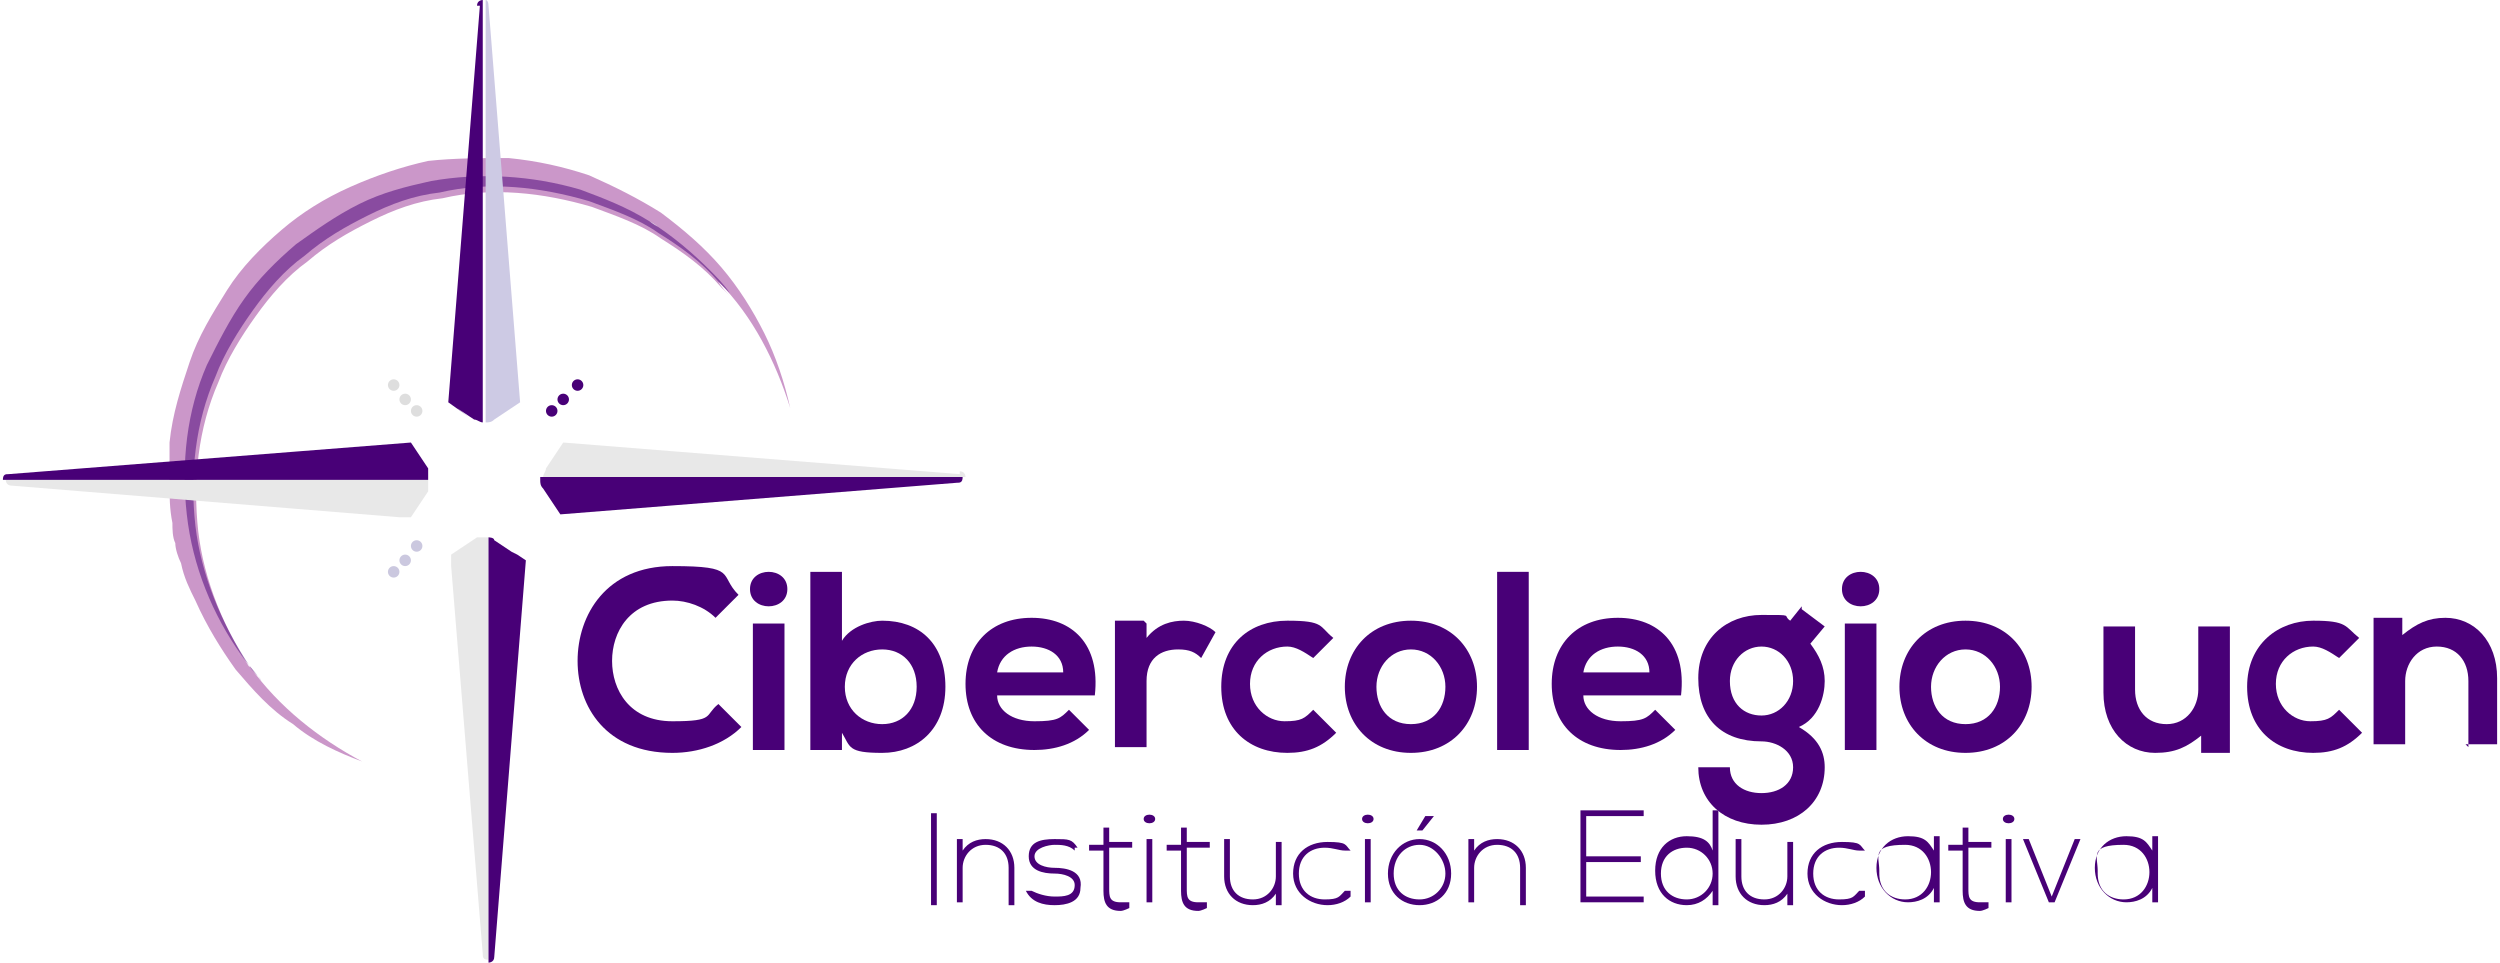 <?xml version="1.0" encoding="UTF-8"?>
<svg id="Layer_1" xmlns="http://www.w3.org/2000/svg" version="1.1" viewBox="0 0 87 33.5">
  <!-- Generator: Adobe Illustrator 29.3.1, SVG Export Plug-In . SVG Version: 2.1.0 Build 151)  -->
  <defs>
    <style>
      .st0 {
        fill: #cdcae4;
      }

      .st1 {
        fill: #cbc8df;
      }

      .st2 {
        isolation: isolate;
      }

      .st3 {
        fill: #480077;
      }

      .st4 {
        fill: #dedede;
      }

      .st5 {
        fill: #cb97c9;
      }

      .st6 {
        fill: #e8e8e8;
      }

      .st7 {
        mix-blend-mode: multiply;
        opacity: .5;
      }
    </style>
  </defs>
  <g class="st2">
    <g id="c">
      <g>
        <g>
          <path class="st3" d="M25.8,25.3c-.6.6-1.5.9-2.4.9-2.3,0-3.3-1.6-3.3-3.2,0-1.6,1-3.3,3.3-3.3s1.6.3,2.3,1l-.8.8c-.4-.4-1-.6-1.5-.6-1.5,0-2.1,1.1-2.1,2.1,0,1,.6,2.1,2.1,2.1s1.1-.2,1.6-.6l.8.8h0Z"/>
          <path class="st3" d="M27.4,20.5c0,.8-1.3.8-1.3,0s1.3-.8,1.3,0ZM26.2,21.7v4.4h1.1v-4.4h-1.1Z"/>
          <path class="st3" d="M29.3,19.9v2.4c.3-.5,1-.7,1.4-.7,1.3,0,2.2.8,2.2,2.3s-1,2.3-2.2,2.3-1.1-.2-1.4-.7v.6h-1.1v-6.2h1.1ZM29.4,23.9c0,.8.6,1.3,1.3,1.3s1.2-.5,1.2-1.3-.5-1.3-1.2-1.3-1.3.5-1.3,1.3Z"/>
          <path class="st3" d="M34.7,24.2c0,.5.5.9,1.3.9s.9-.1,1.2-.4l.7.7c-.5.5-1.2.7-1.9.7-1.5,0-2.4-.9-2.4-2.3s.9-2.3,2.3-2.3,2.4.9,2.2,2.7h-3.4,0ZM37,23.4c0-.6-.5-.9-1.1-.9s-1.1.3-1.2.9h2.4Z"/>
          <path class="st3" d="M39.9,21.7v.5c.4-.5.9-.6,1.3-.6s.9.2,1.1.4l-.5.9c-.2-.2-.4-.3-.8-.3-.6,0-1.1.3-1.1,1.1v2.3h-1.1v-4.4h1Z"/>
          <path class="st3" d="M46.5,25.5c-.5.5-1,.7-1.7.7-1.3,0-2.3-.8-2.3-2.3s1-2.3,2.3-2.3,1.1.2,1.6.6l-.7.7c-.3-.2-.6-.4-.9-.4-.7,0-1.3.5-1.3,1.3s.6,1.3,1.2,1.3.7-.1,1-.4l.7.7Z"/>
          <path class="st3" d="M51.4,23.9c0,1.3-.9,2.3-2.3,2.3s-2.3-1-2.3-2.3.9-2.3,2.3-2.3,2.3,1,2.3,2.3h0ZM47.9,23.9c0,.7.4,1.3,1.2,1.3s1.2-.6,1.2-1.3-.5-1.3-1.2-1.3-1.2.6-1.2,1.3Z"/>
          <path class="st3" d="M53.2,19.9v6.2h-1.1v-6.2h1.1Z"/>
          <path class="st3" d="M55.1,24.2c0,.5.5.9,1.3.9s.9-.1,1.2-.4l.7.7c-.5.5-1.2.7-1.9.7-1.5,0-2.4-.9-2.4-2.3s.9-2.3,2.3-2.3,2.4.9,2.2,2.7h-3.4,0ZM57.4,23.4c0-.6-.5-.9-1.1-.9s-1.1.3-1.2.9h2.4Z"/>
          <path class="st3" d="M62.7,21.2l.8.6-.5.6c.3.4.5.8.5,1.3s-.2,1.3-.9,1.6c.7.4.9.9.9,1.4,0,1.2-.9,2-2.2,2s-2.2-.8-2.2-2h1.1c0,.6.5.9,1.1.9s1.1-.3,1.1-.9-.6-.9-1.1-.9c-1.4,0-2.2-.8-2.2-2.2s1-2.2,2.2-2.2.7,0,1,.2l.4-.5h0ZM60.2,23.7c0,.8.5,1.2,1.1,1.2s1.1-.5,1.1-1.2-.5-1.2-1.1-1.2-1.1.5-1.1,1.2Z"/>
          <path class="st3" d="M65.4,20.5c0,.8-1.3.8-1.3,0s1.3-.8,1.3,0ZM64.2,21.7v4.4h1.1v-4.4h-1.1Z"/>
          <path class="st3" d="M70.7,23.9c0,1.3-.9,2.3-2.3,2.3s-2.3-1-2.3-2.3.9-2.3,2.3-2.3,2.3,1,2.3,2.3h0ZM67.2,23.9c0,.7.4,1.3,1.2,1.3s1.2-.6,1.2-1.3-.5-1.3-1.2-1.3-1.2.6-1.2,1.3Z"/>
          <path class="st3" d="M74.3,21.7v2.3c0,.7.4,1.2,1.1,1.2s1.1-.6,1.1-1.2v-2.2h1.1v4.4h-1v-.6c-.5.4-.9.6-1.6.6-1,0-1.8-.8-1.8-2.1v-2.3s1.1,0,1.1,0Z"/>
          <path class="st3" d="M82.2,25.5c-.5.5-1,.7-1.7.7-1.3,0-2.3-.8-2.3-2.3s1.1-2.3,2.3-2.3,1.1.2,1.6.6l-.7.7c-.3-.2-.6-.4-.9-.4-.7,0-1.3.5-1.3,1.3s.6,1.3,1.2,1.3.7-.1,1-.4l.7.7Z"/>
          <path class="st3" d="M85.9,26v-2.3c0-.7-.4-1.2-1.1-1.2s-1.1.6-1.1,1.2v2.2h-1.1v-4.4h1v.6c.5-.4.9-.6,1.5-.6,1,0,1.8.8,1.8,2.1v2.3s-1.1,0-1.1,0Z"/>
        </g>
        <g>
          <path class="st3" d="M32.4,31.5v-3.2h.2v3.2h-.2Z"/>
          <path class="st3" d="M33.5,29.2v.4c.2-.3.5-.4.8-.4.6,0,1,.4,1,1v1.3h-.2v-1.3c0-.5-.3-.8-.8-.8s-.8.4-.8.8v1.2h-.2v-2.2h.2,0Z"/>
          <path class="st3" d="M37.4,29.6c-.2-.2-.5-.2-.7-.2s-.7.1-.7.4.4.4.7.4c.4,0,1,.1.9.7,0,.5-.5.6-.9.6s-.8-.1-1-.5h.2c.2.1.5.2.8.2s.7,0,.7-.4c0-.3-.4-.4-.7-.4-.4,0-.9-.1-.9-.6s.4-.6.9-.6.6,0,.8.3h-.1c0,.1,0,.2,0,.2Z"/>
          <path class="st3" d="M38.6,28.6v.7h.8v.2h-.8v1.4c0,.3,0,.5.4.5s.2,0,.3,0v.2c0,0-.2.1-.3.1-.5,0-.6-.3-.6-.7v-1.4h-.5v-.2h.5v-.6h.2s0,0,0,0Z"/>
          <path class="st3" d="M40.2,28.5c0,.2-.4.2-.4,0s.4-.2.4,0ZM39.9,29.2v2.2h.2v-2.2h-.2Z"/>
          <path class="st3" d="M41.3,28.6v.7h.8v.2h-.8v1.4c0,.3,0,.5.4.5s.2,0,.3,0v.2c0,0-.2.1-.3.1-.5,0-.6-.3-.6-.7v-1.4h-.5v-.2h.5v-.6h.2s0,0,0,0Z"/>
          <path class="st3" d="M44.4,31.5v-.4c-.2.3-.5.4-.8.4-.6,0-1-.4-1-1v-1.3h.2v1.3c0,.5.3.8.8.8s.8-.4.8-.8v-1.2h.2v2.2h-.2,0Z"/>
          <path class="st3" d="M47,31.2c-.2.2-.5.3-.8.3-.6,0-1.2-.4-1.2-1.1s.5-1.1,1.2-1.1.6.1.8.3h-.2c-.2,0-.4-.1-.7-.1-.5,0-.9.3-.9.9s.4.9.9.9.5-.1.7-.3h.2Z"/>
          <path class="st3" d="M47.8,28.5c0,.2-.4.2-.4,0s.4-.2.4,0ZM47.5,29.2v2.2h.2v-2.2h-.2Z"/>
          <path class="st3" d="M49.4,31.5c-.6,0-1.1-.4-1.1-1.1s.5-1.2,1.1-1.2,1.1.5,1.1,1.2-.5,1.1-1.1,1.1ZM49.4,31.3c.5,0,.9-.4.9-.9s-.4-1-.9-1-.9.4-.9,1,.4.9.9.9ZM49.5,28.9l.4-.5h-.3l-.3.5h0s.2,0,.2,0h0Z"/>
          <path class="st3" d="M51.3,29.2v.4c.2-.3.5-.4.8-.4.6,0,1,.4,1,1v1.3h-.2v-1.3c0-.5-.3-.8-.8-.8s-.8.4-.8.8v1.2h-.2v-2.2h.2,0Z"/>
          <path class="st3" d="M55.2,29.8h1.9v.2h-1.9v1.2h2v.2h-2.2v-3.2h2.2v.2h-2v1.2h0Z"/>
          <path class="st3" d="M59.8,28.3v3.2h-.2v-.5c-.2.3-.5.5-.9.5-.6,0-1.1-.4-1.1-1.2s.5-1.2,1.1-1.2.8.2.9.5v-1.4s.2,0,.2,0ZM57.8,30.4c0,.6.4.9.9.9s.9-.4.9-.9-.4-.9-.9-.9-.9.3-.9.9Z"/>
          <path class="st3" d="M62.2,31.5v-.4c-.2.3-.5.4-.8.4-.6,0-1-.4-1-1v-1.3h.2v1.3c0,.5.3.8.8.8s.8-.4.8-.8v-1.2h.2v2.2h-.2,0Z"/>
          <path class="st3" d="M64.9,31.2c-.2.2-.5.3-.8.3-.6,0-1.2-.4-1.2-1.1s.5-1.1,1.2-1.1.6.1.8.3h-.2c-.2,0-.4-.1-.7-.1-.5,0-.9.3-.9.9s.4.9.9.9.5-.1.7-.3h.2Z"/>
          <path class="st3" d="M67.5,29.2v2.2h-.2v-.5c-.2.4-.6.5-.9.5-.6,0-1.1-.5-1.1-1.2s.5-1.1,1.1-1.1.7.2.9.5v-.5h.2ZM65.4,30.4c0,.6.4.9.9.9,1.2,0,1.2-1.9,0-1.9s-.9.4-.9.9Z"/>
          <path class="st3" d="M68.5,28.6v.7h.8v.2h-.8v1.4c0,.3,0,.5.4.5s.2,0,.3,0v.2c0,0-.2.1-.3.1-.5,0-.6-.3-.6-.7v-1.4h-.5v-.2h.5v-.6h.2s0,0,0,0Z"/>
          <path class="st3" d="M70.1,28.5c0,.2-.4.2-.4,0s.4-.2.4,0ZM69.8,29.2v2.2h.2v-2.2h-.2Z"/>
          <path class="st3" d="M70.4,29.2h.2l.8,2,.8-2h.2l-.9,2.2h-.2s-.9-2.2-.9-2.2Z"/>
          <path class="st3" d="M75.1,29.2v2.2h-.2v-.5c-.2.4-.6.5-.9.5-.6,0-1.1-.5-1.1-1.2s.5-1.1,1.1-1.1.7.2.9.5v-.5h.2ZM73,30.4c0,.6.4.9.9.9,1.2,0,1.2-1.9,0-1.9s-.9.4-.9.9Z"/>
        </g>
        <g>
          <path class="st5" d="M8.6,23.2c.2.2.4.5.6.7-.1-.2-.3-.3-.4-.5-1-1.5-1.7-3.2-1.9-4.9-.2-1.8,0-3.6.7-5.2.3-.8.8-1.6,1.3-2.3.5-.7,1.1-1.4,1.8-1.9.7-.6,1.4-1,2.2-1.4.8-.4,1.6-.7,2.5-.8,1.7-.4,3.5-.2,5.2.3.8.3,1.7.6,2.4,1.1.8.5,1.5,1,2.1,1.7.1.1.3.3.4.4-.2-.2-.4-.4-.5-.6,1.2,1.2,2,2.8,2.5,4.4-.2-.9-.5-1.8-.9-2.6-.4-.8-.9-1.6-1.5-2.3-.6-.7-1.3-1.3-2.1-1.9-.8-.5-1.6-.9-2.5-1.3-.9-.3-1.8-.5-2.8-.6-.9,0-1.9,0-2.8.1-.9.2-1.8.5-2.7.9-.9.4-1.7.9-2.4,1.5-.7.6-1.4,1.3-1.9,2.1-.5.8-1,1.6-1.3,2.5-.3.9-.6,1.8-.7,2.8,0,.5,0,.9,0,1.4,0,.5,0,.9.1,1.4,0,.2,0,.5.1.7,0,.2.1.5.2.7.1.5.3.9.5,1.3.4.9.9,1.7,1.4,2.4.6.7,1.2,1.4,2,1.9.7.6,1.6,1,2.4,1.3-1.5-.8-2.9-1.9-3.9-3.3ZM24.9,9.6c0,0-.1-.1-.2-.2,0,0,.1.1.2.2ZM22.6,7.7c0,0,.2.1.3.2,0,0-.2-.1-.3-.2-.2-.1-.4-.2-.6-.3.2.1.4.2.6.3ZM20.2,6.6s0,0,0,0c0,0,0,0,0,0,0,0-.1,0-.2,0,0,0,.1,0,.2,0ZM12.5,7.2c0,0-.2,0-.3.1,0,0,.2,0,.3-.1,0,0,0,0,.1,0,0,0,0,0-.1,0ZM7.2,12.8c0,0,0-.1,0-.2,0,0,0,.1,0,.2,0,0,0,.2,0,.2,0,0,0-.2,0-.2ZM6.5,16.7c0,.2,0,.3,0,.5,0-.2,0-.3,0-.5ZM6.7,19c0,.1,0,.3.1.4,0-.1,0-.3-.1-.4ZM8.4,22.9c-.3-.4-.5-.8-.8-1.3.2.4.5.9.8,1.3,0,0,0,0,0,0,0,0,0,0,0,0Z"/>
          <g class="st7">
            <path class="st3" d="M24.7,9.4c-.6-.6-1.3-1.2-2.1-1.7-.8-.5-1.6-.8-2.4-1.1-1.7-.5-3.5-.6-5.2-.3-.9.2-1.7.4-2.5.8-.8.4-1.5.9-2.2,1.4-.7.6-1.3,1.2-1.8,1.9-.5.7-.9,1.5-1.3,2.3-.7,1.6-.9,3.4-.7,5.2.2,1.8.9,3.5,1.9,4.9.2.3.5.6.7.9-.1-.2-.3-.3-.4-.5-1-1.5-1.7-3.2-1.9-4.9-.2-1.8,0-3.6.7-5.2.3-.8.8-1.6,1.3-2.3.5-.7,1.1-1.4,1.8-1.9.7-.6,1.4-1,2.2-1.4.8-.4,1.6-.7,2.5-.8,1.7-.4,3.5-.2,5.2.3.8.3,1.7.6,2.4,1.1.8.5,1.5,1,2.1,1.7.1.1.3.3.4.4-.2-.3-.5-.6-.7-.8Z"/>
          </g>
          <g>
            <g>
              <path class="st6" d="M16.6,18.7h0c0,0,0,0,0,0l-.6.4s0,0,0,0l-.3.2s0,0,0,0v.4s0,0,0,0l1.1,13.5c0,.1,0,.2.2.2v-14.7h0c0,0-.2,0-.2,0Z"/>
              <path class="st3" d="M17.8,19.2s0,0,0,0l-.6-.4s0,0,0,0h0c0-.1-.2-.1-.2-.1h0v14.8c0,0,.2,0,.2-.2l1.1-13.8-.3-.2Z"/>
            </g>
            <path class="st0" d="M18.1,14L17,.2C17,0,16.9,0,16.9,0v14.7c.1,0,.2,0,.3-.1,0,0,0,0,0,0l.6-.4s0,0,0,0l.3-.2Z"/>
            <path class="st3" d="M16.7.2l-1.1,13.8.7.5-.4-.3s0,0,0,0l.6.4s0,0,0,0c.1,0,.2.1.3.1V0c0,0-.2,0-.2.2Z"/>
          </g>
          <g>
            <g>
              <path class="st6" d="M14.9,16.7H.2c0,0,0,.2.2.2l13.5,1.1h.4s0,0,0,0l.2-.3h0s0,0,0,0l.4-.6s0,0,0,0h0c0-.2,0-.3,0-.3h0Z"/>
              <path class="st3" d="M14.9,16.4h0c0,0,0-.1,0-.1l-.4-.6s0,0,0,0l-.2-.3L.3,16.5c-.1,0-.2,0-.2.2h14.8c0,0,0-.2,0-.2Z"/>
            </g>
            <path class="st6" d="M33.4,16.5l-13.8-1.1s0,0,0,0l-.2.3s0,0,0,0l-.4.6s0,0,0,0c0,.1-.1.2-.1.3h14.7c0,0,0-.2-.2-.2Z"/>
            <path class="st3" d="M18.8,16.7c0,.1,0,.2.1.3,0,0,0,0,0,0l.4.6s0,0,0,0l.2.3s0,0,0,0l13.8-1.1c.1,0,.2,0,.2-.2h-14.7Z"/>
          </g>
          <g>
            <circle class="st3" cx="19.2" cy="14.3" r=".2"/>
            <circle class="st3" cx="19.6" cy="13.9" r=".2"/>
            <circle class="st3" cx="20.1" cy="13.4" r=".2"/>
          </g>
          <g>
            <circle class="st1" cx="13.7" cy="19.9" r=".2"/>
            <circle class="st1" cx="14.1" cy="19.5" r=".2"/>
            <circle class="st1" cx="14.5" cy="19" r=".2"/>
          </g>
          <g>
            <circle class="st4" cx="14.5" cy="14.3" r=".2"/>
            <circle class="st4" cx="14.1" cy="13.9" r=".2"/>
            <circle class="st4" cx="13.7" cy="13.4" r=".2"/>
          </g>
        </g>
      </g>
    </g>
  </g>
</svg>